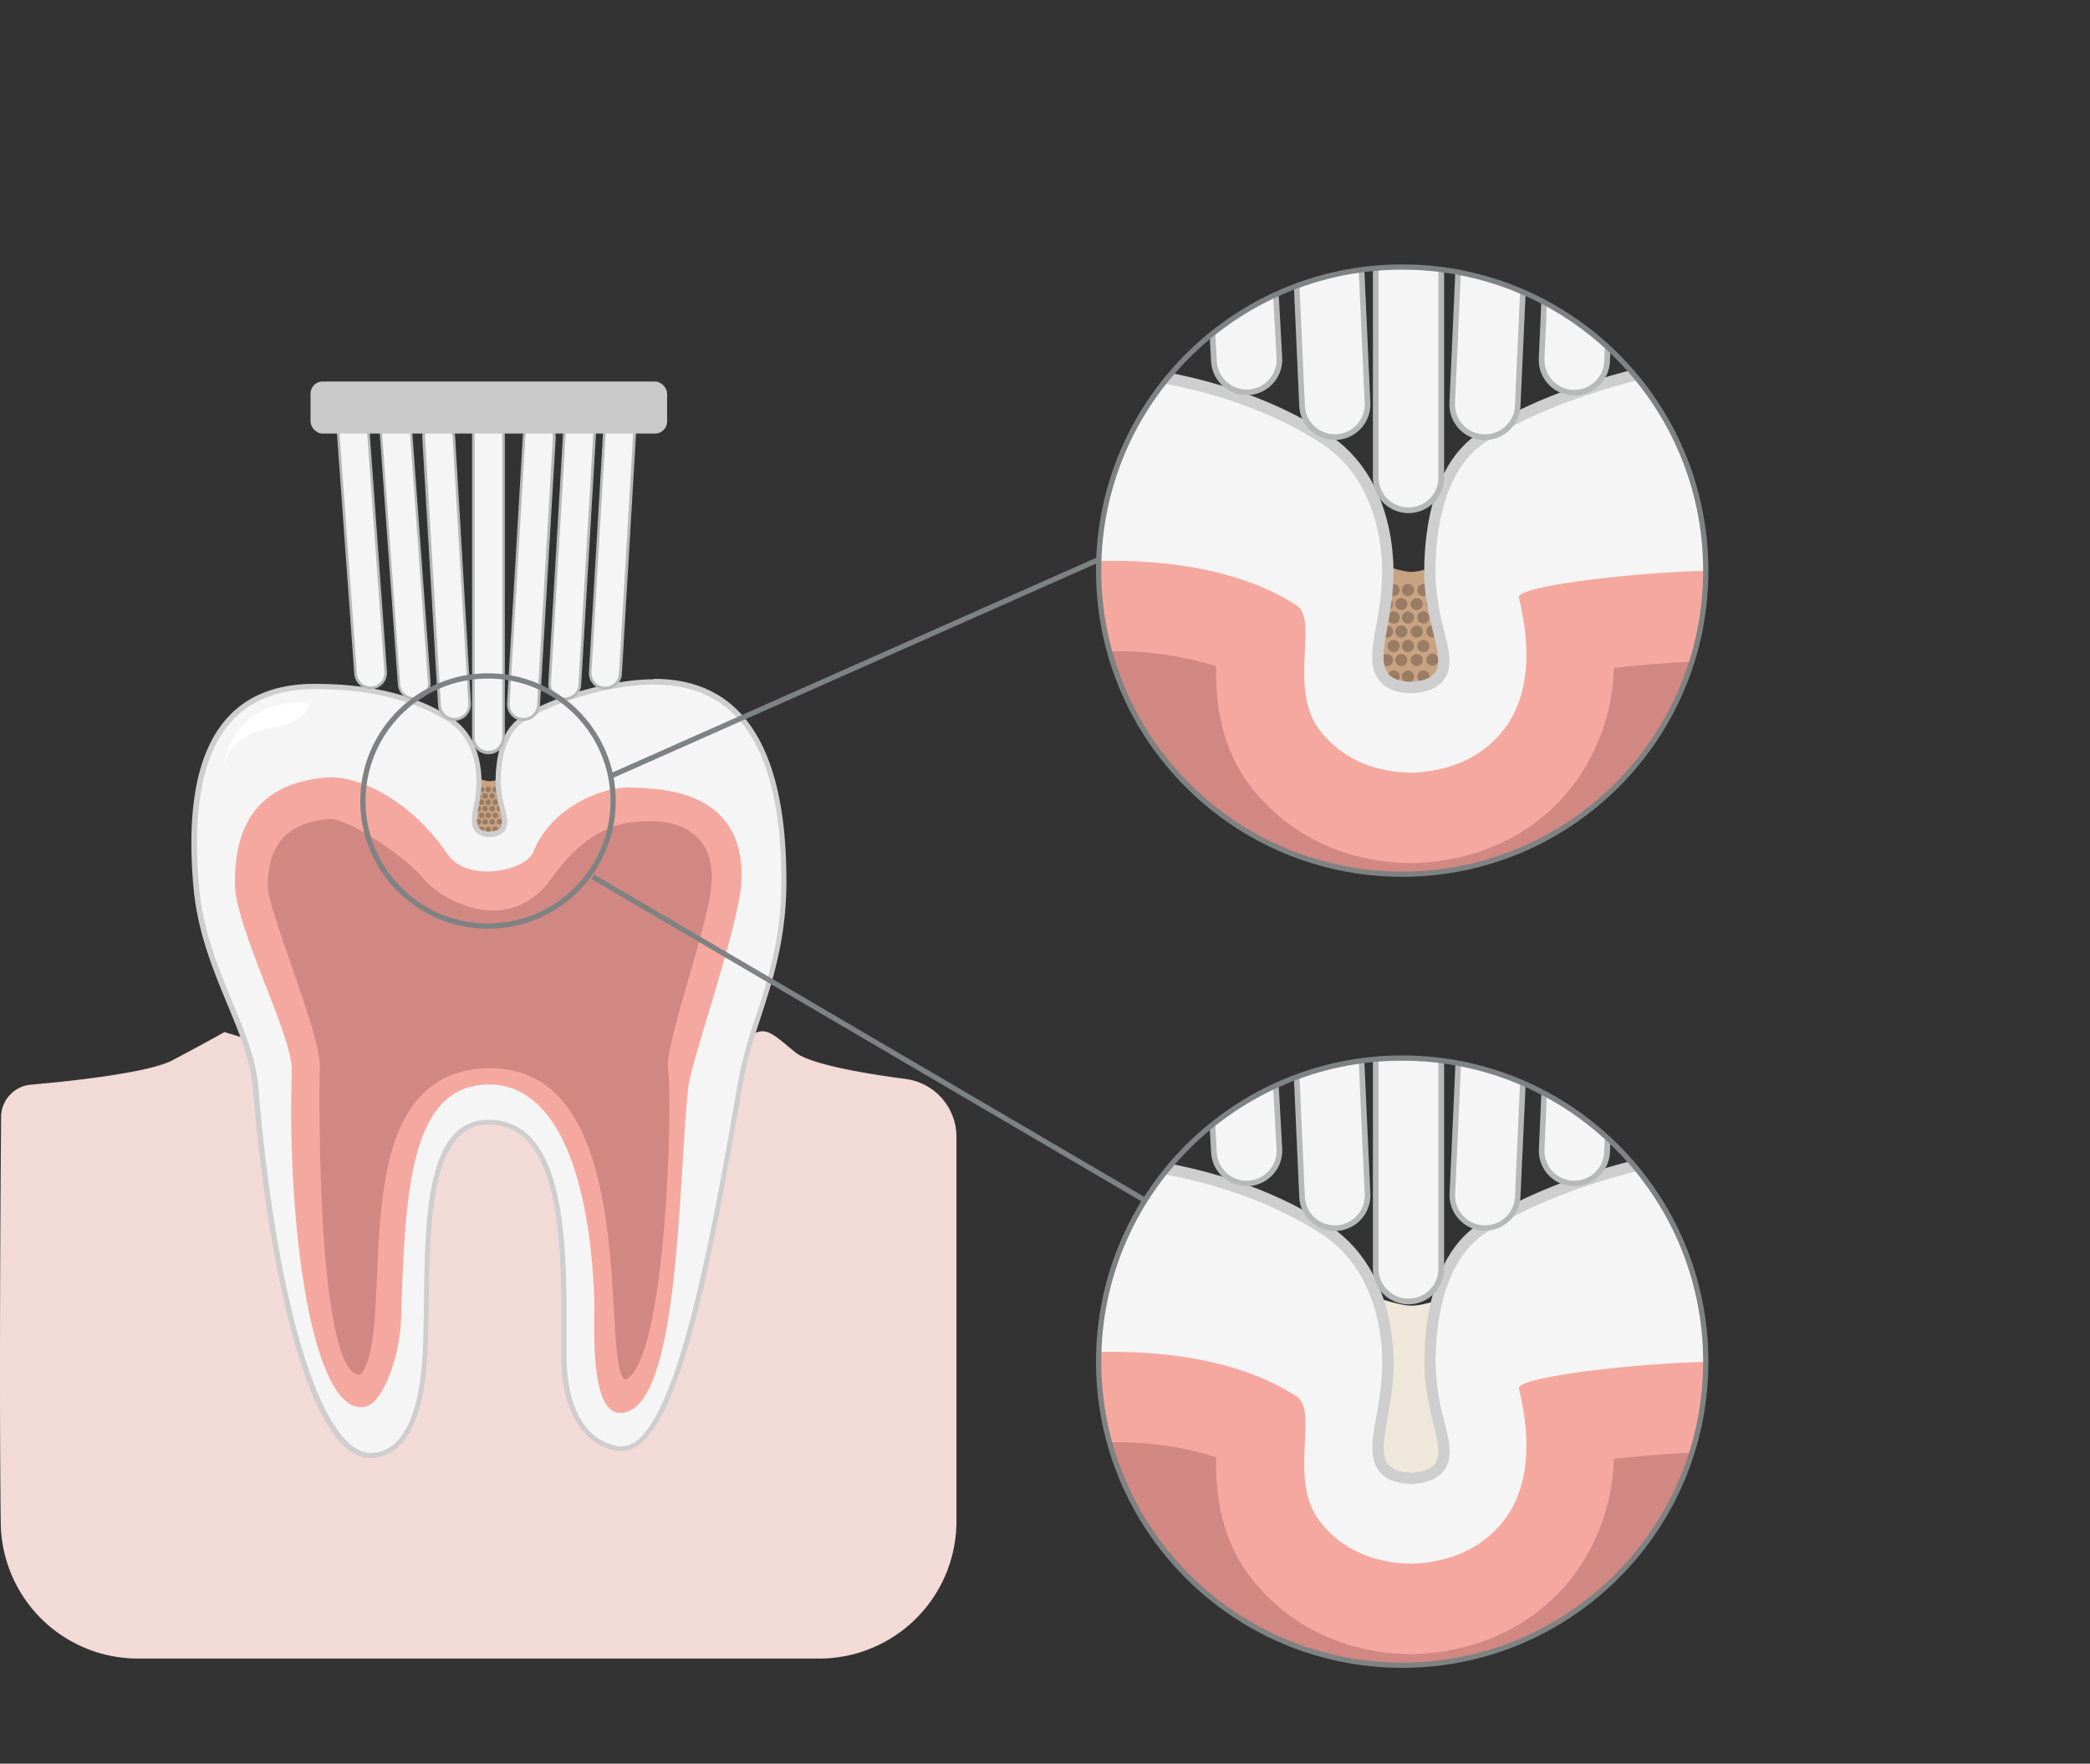 <svg xmlns="http://www.w3.org/2000/svg" xmlns:xlink="http://www.w3.org/1999/xlink" viewBox="0 0 396.91 334.93"><rect x="0" y="0" width="396.91" height="334.93" fill="#333333" stroke="none"/><defs><style>.b2cf3a02-5c29-479e-9c47-b9fcc67fec72{fill:none;stroke:#7f8282;stroke-miterlimit:10;}.e3822a40-c71d-40c1-a807-a0ae6a4d419a{fill:#c8a382;}.bb9a3d25-b8cf-4197-b579-efff9915460a{fill:#9a7b64;}.a22624bf-42c1-41d0-96c6-2472b4504820{fill:#f2dad7;}.b187c387-21b0-4de4-a8e3-e51b96ee8ec6{fill:#f5f5f5;}.f30ea3ae-f2d0-4666-99d1-a6ba1170cacd{fill:#cfcece;}.e7628484-c0a4-4e9a-90c0-0de6aa093405{fill:#f5a89f;}.a843f620-3935-4ced-a259-52362cc5f9ba{fill:#d18882;}.bdaf775c-e905-44f2-97a9-69a6ae2274b9{fill:#b7b9b9;}.ba20242b-a683-4846-a2d6-f9d01994d743{fill:#cac9c9;}.b8eee929-b3ff-43cb-8c9e-80111ed9dff5{clip-path:url(#aaf757eb-56f9-499f-bbf3-9c30d7d94970);}.aba26351-9b63-434b-bd97-4e711299927a{clip-path:url(#fe5c1084-4878-47e6-83bf-58544a450c75);}.a46b6be9-dab5-4461-8f68-a025bbeece00{fill:#efe8da;}.a1a2be18-4be9-4901-854e-0f43c543fc9b{fill:#fff;}</style><clipPath id="aaf757eb-56f9-499f-bbf3-9c30d7d94970" transform="translate(0 50.22)"><circle class="b2cf3a02-5c29-479e-9c47-b9fcc67fec72" cx="266.29" cy="58.15" r="57.65"></circle></clipPath><clipPath id="fe5c1084-4878-47e6-83bf-58544a450c75" transform="translate(0 50.22)"><circle class="b2cf3a02-5c29-479e-9c47-b9fcc67fec72" cx="266.29" cy="208.36" r="57.65"></circle></clipPath></defs><g id="eb1da6ba-b1d3-442e-8f1d-a8d9ae433368" data-name="Ebene 2"><g id="a632d4ef-d8ec-4330-b6f6-49eb0a6b8eeb" data-name="Ebene 1"><path class="e3822a40-c71d-40c1-a807-a0ae6a4d419a" d="M99.38,111.07H86.52V95.84s4.79,2.29,6.51,2.29,6.35-2.29,6.35-2.29Z" transform="translate(0 50.22)"></path><circle class="bb9a3d25-b8cf-4197-b579-efff9915460a" cx="94.84" cy="151.14" r="0.53"></circle><circle class="bb9a3d25-b8cf-4197-b579-efff9915460a" cx="92.71" cy="149.94" r="0.53"></circle><circle class="bb9a3d25-b8cf-4197-b579-efff9915460a" cx="94.05" cy="149.94" r="0.53"></circle><circle class="bb9a3d25-b8cf-4197-b579-efff9915460a" cx="91.46" cy="149.94" r="0.53"></circle><circle class="bb9a3d25-b8cf-4197-b579-efff9915460a" cx="92.13" cy="151.17" r="0.53"></circle><circle class="bb9a3d25-b8cf-4197-b579-efff9915460a" cx="93.47" cy="151.17" r="0.53"></circle><circle class="bb9a3d25-b8cf-4197-b579-efff9915460a" cx="90.88" cy="151.17" r="0.53"></circle><circle class="bb9a3d25-b8cf-4197-b579-efff9915460a" cx="94.84" cy="153.54" r="0.53"></circle><circle class="bb9a3d25-b8cf-4197-b579-efff9915460a" cx="92.71" cy="152.35" r="0.53"></circle><circle class="bb9a3d25-b8cf-4197-b579-efff9915460a" cx="94.05" cy="152.35" r="0.53"></circle><circle class="bb9a3d25-b8cf-4197-b579-efff9915460a" cx="91.46" cy="152.35" r="0.53"></circle><circle class="bb9a3d25-b8cf-4197-b579-efff9915460a" cx="92.13" cy="153.57" r="0.53"></circle><circle class="bb9a3d25-b8cf-4197-b579-efff9915460a" cx="93.47" cy="153.57" r="0.53"></circle><circle class="bb9a3d25-b8cf-4197-b579-efff9915460a" cx="90.88" cy="153.57" r="0.53"></circle><circle class="bb9a3d25-b8cf-4197-b579-efff9915460a" cx="94.84" cy="156.03" r="0.53"></circle><circle class="bb9a3d25-b8cf-4197-b579-efff9915460a" cx="92.71" cy="154.83" r="0.53"></circle><circle class="bb9a3d25-b8cf-4197-b579-efff9915460a" cx="94.05" cy="154.83" r="0.53"></circle><circle class="bb9a3d25-b8cf-4197-b579-efff9915460a" cx="91.46" cy="154.83" r="0.53"></circle><circle class="bb9a3d25-b8cf-4197-b579-efff9915460a" cx="92.71" cy="157.49" r="0.53"></circle><circle class="bb9a3d25-b8cf-4197-b579-efff9915460a" cx="94.05" cy="157.49" r="0.53"></circle><circle class="bb9a3d25-b8cf-4197-b579-efff9915460a" cx="91.46" cy="157.49" r="0.53"></circle><circle class="bb9a3d25-b8cf-4197-b579-efff9915460a" cx="92.13" cy="156.06" r="0.53"></circle><circle class="bb9a3d25-b8cf-4197-b579-efff9915460a" cx="93.47" cy="156.06" r="0.53"></circle><circle class="bb9a3d25-b8cf-4197-b579-efff9915460a" cx="90.88" cy="156.06" r="0.53"></circle><path class="a22624bf-42c1-41d0-96c6-2472b4504820" d="M.21,161.9a6.2,6.2,0,0,1,5.68-6.14c8.61-.74,22.52-2.36,26.75-4.58,5.89-3.09,10-5.41,10-5.41s31.21,10,48.88,10,46.53-5.4,50.06-8.5,4.71-1.54,9.42,2.32c2.8,2.3,13.1,4.05,21,5.09a11.09,11.09,0,0,1,9.64,11v73a26.08,26.08,0,0,1-26.08,26.07H26.21A26.07,26.07,0,0,1,.14,239C-.16,213.12.1,176,.21,161.9Z" transform="translate(0 50.22)"></path><path class="b187c387-21b0-4de4-a8e3-e51b96ee8ec6" d="M70.37,226.21c-11.08,0-19-35.23-21.87-70.14-.41-5-2.55-10.19-4.81-15.64-2.64-6.39-5.63-13.62-6.4-22-1.39-15.07.73-25.82,6.28-32,3.72-4.1,9.06-6.22,15.88-6.27H60c7.17,0,17.39,1.1,25.42,6.34,5,3.24,5.51,9.24,5.51,11.68a25.37,25.37,0,0,1-.52,4.64c-.35,2-.62,3.53.18,4.51a3,3,0,0,0,2.4.89,3.11,3.11,0,0,0,2.45-1c.66-.91.34-2.25-.07-3.94a21,21,0,0,1-.76-5.1c0-3.26.58-9.11,4.48-11.73,6.49-4.36,17.62-7.08,24.62-7.18h.48c16.36,0,24.66,12.76,24.66,37.92,0,10.78-2.63,18.85-4.95,26A84.65,84.65,0,0,0,140.71,155c-5.42,31.16-12.16,69.94-22.59,69.94a3.7,3.7,0,0,1-.47,0c-9.79-1.09-10.56-14.12-10.56-18.09,0-1.1,0-2.24,0-3.43.06-12.85.13-30.45-6.8-37.41a10.16,10.16,0,0,0-7.48-3.06h-.29c-11.08.24-11.34,18.34-11.57,34.3-.06,4.17-.12,8.11-.37,11.48-.84,11.11-4.41,17.33-10,17.5Z" transform="translate(0 50.22)"></path><path class="f30ea3ae-f2d0-4666-99d1-a6ba1170cacd" d="M124.23,79.79c7.39,0,13.15,2.65,17.11,7.87,4.68,6.18,7.06,16.12,7.06,29.56,0,10.7-2.62,18.73-4.93,25.82a86.17,86.17,0,0,0-3.25,11.85c-5.1,29.35-12.08,69.54-22.1,69.54l-.42,0c-3-.34-10.11-2.73-10.11-17.6,0-1.09,0-2.24,0-3.42.05-12.94.13-30.66-6.95-37.77a10.66,10.66,0,0,0-7.83-3.2h-.3c-11.56.26-11.82,18.61-12,34.8-.06,4.16-.12,8.09-.37,11.45-.82,10.82-4.22,16.87-9.58,17h-.15c-9.32,0-17.91-28-21.37-69.68-.43-5.11-2.58-10.3-4.85-15.8-2.63-6.34-5.61-13.54-6.37-21.85-1.37-14.93.7-25.56,6.16-31.59,3.62-4,8.84-6.06,15.52-6.12h.59c7.09,0,17.21,1.09,25.14,6.26C90,90,90.48,95.85,90.48,98.19a25.72,25.72,0,0,1-.51,4.57c-.38,2.09-.67,3.75.27,4.9A3.49,3.49,0,0,0,93,108.73h.1a3.62,3.62,0,0,0,2.76-1.19c.8-1.1.45-2.53,0-4.35a20.19,20.19,0,0,1-.75-5c0-3.16.55-8.83,4.27-11.32,6.41-4.31,17.42-7,24.35-7.09h.47m0-1h-.48c-7,.1-18.26,2.8-24.9,7.26-3.75,2.52-4.7,7.86-4.7,12.14,0,5.72,3.37,9.21-1.1,9.53-4.35-.1-1.58-4.06-1.58-9.55,0-2.61-.59-8.73-5.74-12.09-7.59-4.95-17.29-6.42-25.68-6.42h-.6c-14.59.12-25.36,9.4-22.66,38.79,1.44,15.61,10.32,26.81,11.22,37.64,2.89,34.77,10.61,70.59,22.36,70.59h.18c4.67-.15,9.5-4.25,10.53-18,1.2-16-2-45,11.46-45.33h.28c15,0,13.77,27.21,13.78,43.4,0,16.61,8.83,18.34,11,18.58a4.53,4.53,0,0,0,.52,0c10.68,0,17.18-36.44,23.07-70.36,1.92-11,8.19-21,8.19-37.84,0-29.19-11-38.42-25.15-38.42Z" transform="translate(0 50.22)"></path><path class="e7628484-c0a4-4e9a-90c0-0de6aa093405" d="M69.43,216.9c-10.08,2.27-15-34.28-14-63.82.2-6.44-10.82-27.19-10.82-35.63,0-10.82,4.12-18.64,16.92-20C68,96.75,78.12,101.87,85,112c3.7,5.44,14.81,3.26,16.27-.43,3.48-8.75,13.49-12.4,18.33-12.24,6.31.21,21.64.51,21.24,17.38-.19,8.14-9.54,34.28-10.14,39.59-1.93,17.14-1.44,62-13,61.79-5.87-.12-4.72-17.33-4.83-21-.72-23.35-6.91-41.69-20.33-41.36-14.38.36-15.66,19.35-16.36,44.26C76,207.12,72.82,216.14,69.43,216.9Z" transform="translate(0 50.22)"></path><path class="a843f620-3935-4ced-a259-52362cc5f9ba" d="M68.47,210.86c-7.9.43-8-48.52-7.73-58.65.15-6.16-10-29.8-9.92-34.28.22-8,3.65-11.75,11.46-12.62,3.77-.42,15.19,7.6,18,11.17,3.25,4.1,15.21,10.86,23.42,1.45,1.47-1.68,6.76-10.86,16.28-12,15-1.75,15.26,8.25,15.2,10.79-.19,8-9.06,31.27-8.31,36.18.89,5.79-.24,54.8-8,58.9-5.18-1.22,3.61-58.46-25.11-59.14C63.4,152,76,201.69,68.47,210.86Z" transform="translate(0 50.22)"></path><path class="b187c387-21b0-4de4-a8e3-e51b96ee8ec6" d="M70.38,80.4a2.86,2.86,0,0,1-2.85-2.7L63.86,27a2.87,2.87,0,0,1,2.7-3h.16a2.87,2.87,0,0,1,2.86,2.71l3.66,50.71a2.86,2.86,0,0,1-.72,2.07,2.82,2.82,0,0,1-2,.94Z" transform="translate(0 50.22)"></path><path class="bdaf775c-e905-44f2-97a9-69a6ae2274b9" d="M66.72,24.21a2.62,2.62,0,0,1,2.61,2.48L73,77.39a2.62,2.62,0,0,1-2.46,2.76h-.15a2.62,2.62,0,0,1-2.61-2.48L64.11,27a2.61,2.61,0,0,1,.66-1.89,2.57,2.57,0,0,1,1.8-.86h.15m0-.49h-.17A3.1,3.1,0,0,0,63.62,27l3.66,50.71a3.11,3.11,0,0,0,3.1,2.94h.18a3.11,3.11,0,0,0,2.93-3.27L69.82,26.65a3.1,3.1,0,0,0-3.1-2.93Z" transform="translate(0 50.22)"></path><path class="b187c387-21b0-4de4-a8e3-e51b96ee8ec6" d="M78.62,82.45a2.85,2.85,0,0,1-2.85-2.7L72.1,29a2.87,2.87,0,0,1,2.7-3H75a2.87,2.87,0,0,1,2.86,2.7l3.66,50.72a2.86,2.86,0,0,1-2.7,3Z" transform="translate(0 50.22)"></path><path class="bdaf775c-e905-44f2-97a9-69a6ae2274b9" d="M75,26.27a2.61,2.61,0,0,1,2.61,2.47l3.66,50.71a2.57,2.57,0,0,1-.66,1.89,2.61,2.61,0,0,1-1.8.86h-.15A2.62,2.62,0,0,1,76,79.73L72.35,29a2.61,2.61,0,0,1,2.47-2.75H75m0-.5h-.17a3.1,3.1,0,0,0-2.93,3.27l3.66,50.71a3.1,3.1,0,0,0,3.1,2.94h.17a3.12,3.12,0,0,0,2.94-3.28L78.06,28.71A3.1,3.1,0,0,0,75,25.77Z" transform="translate(0 50.22)"></path><path class="b187c387-21b0-4de4-a8e3-e51b96ee8ec6" d="M86.32,86.37a2.86,2.86,0,0,1-2.86-2.73l-3-50.75a2.87,2.87,0,0,1,2.73-3h.13a2.85,2.85,0,0,1,2.86,2.73l3,50.75a2.86,2.86,0,0,1-2.73,3Z" transform="translate(0 50.22)"></path><path class="bdaf775c-e905-44f2-97a9-69a6ae2274b9" d="M83.33,30.15a2.61,2.61,0,0,1,2.61,2.51l3,50.74a2.62,2.62,0,0,1-.68,1.88,2.59,2.59,0,0,1-1.81.84h-.12a2.61,2.61,0,0,1-2.61-2.51l-3-50.74a2.61,2.61,0,0,1,2.49-2.72h.12m0-.49h-.14a3.11,3.11,0,0,0-3,3.25l3,50.74a3.1,3.1,0,0,0,3.1,3h.14a3.12,3.12,0,0,0,3-3.25l-3-50.74a3.11,3.11,0,0,0-3.11-3Z" transform="translate(0 50.22)"></path><path class="b187c387-21b0-4de4-a8e3-e51b96ee8ec6" d="M99.31,86.37a2.87,2.87,0,0,1-2.73-3l3-50.75a2.86,2.86,0,0,1,2.86-2.73h.13a2.87,2.87,0,0,1,2.73,3l-3,50.74a2.85,2.85,0,0,1-2.86,2.73Z" transform="translate(0 50.22)"></path><path class="bdaf775c-e905-44f2-97a9-69a6ae2274b9" d="M102.43,30.15h.12A2.6,2.6,0,0,1,105,32.88l-3,50.75a2.61,2.61,0,0,1-2.61,2.5h-.12a2.61,2.61,0,0,1-2.49-2.72l3-50.75a2.61,2.61,0,0,1,2.61-2.5m0-.49a3.1,3.1,0,0,0-3.1,3l-3,50.74a3.11,3.11,0,0,0,3,3.25h.14a3.11,3.11,0,0,0,3.11-3l3-50.74a3.12,3.12,0,0,0-3-3.25Z" transform="translate(0 50.22)"></path><path class="b187c387-21b0-4de4-a8e3-e51b96ee8ec6" d="M107.12,82.48a2.87,2.87,0,0,1-2.73-3l3-50.74A2.86,2.86,0,0,1,110.24,26h.13a2.89,2.89,0,0,1,2,.93A2.83,2.83,0,0,1,113.1,29l-3,50.74a2.86,2.86,0,0,1-2.86,2.74Z" transform="translate(0 50.22)"></path><path class="bdaf775c-e905-44f2-97a9-69a6ae2274b9" d="M110.24,26.27h.12A2.61,2.61,0,0,1,112.85,29l-3,50.75a2.61,2.61,0,0,1-2.61,2.5h-.12a2.56,2.56,0,0,1-1.81-.85,2.6,2.6,0,0,1-.68-1.87l3-50.76a2.6,2.6,0,0,1,2.61-2.49m0-.5a3.11,3.11,0,0,0-3.11,3l-3,50.75a3.11,3.11,0,0,0,3,3.24h.14a3.1,3.1,0,0,0,3.1-3l3-50.75a3.09,3.09,0,0,0-3-3.24Z" transform="translate(0 50.22)"></path><path class="b187c387-21b0-4de4-a8e3-e51b96ee8ec6" d="M114.83,80.43a2.86,2.86,0,0,1-2.73-3l3-50.74A2.86,2.86,0,0,1,117.94,24h.13a2.86,2.86,0,0,1,2.73,3l-3,50.75A2.85,2.85,0,0,1,115,80.43Z" transform="translate(0 50.22)"></path><path class="bdaf775c-e905-44f2-97a9-69a6ae2274b9" d="M117.94,24.21h.12a2.65,2.65,0,0,1,1.81.85,2.58,2.58,0,0,1,.68,1.88l-3,50.75a2.6,2.6,0,0,1-2.6,2.5h-.12a2.62,2.62,0,0,1-2.5-2.72l3-50.75a2.61,2.61,0,0,1,2.61-2.5m0-.49a3.1,3.1,0,0,0-3.1,3l-3,50.74a3.11,3.11,0,0,0,3,3.25H115a3.11,3.11,0,0,0,3.1-3l3-50.74a3.12,3.12,0,0,0-3-3.25Z" transform="translate(0 50.22)"></path><path class="b187c387-21b0-4de4-a8e3-e51b96ee8ec6" d="M92.76,92.76A2.86,2.86,0,0,1,89.9,89.9V30.32a2.86,2.86,0,1,1,5.72,0V89.9A2.86,2.86,0,0,1,92.76,92.76Z" transform="translate(0 50.22)"></path><path class="bdaf775c-e905-44f2-97a9-69a6ae2274b9" d="M92.76,27.71a2.61,2.61,0,0,1,2.61,2.61V89.9a2.62,2.62,0,0,1-5.23,0V30.32a2.62,2.62,0,0,1,2.62-2.61m0-.5a3.11,3.11,0,0,0-3.11,3.11V89.9a3.11,3.11,0,1,0,6.22,0V30.32a3.11,3.11,0,0,0-3.11-3.11Z" transform="translate(0 50.22)"></path><rect class="ba20242b-a683-4846-a2d6-f9d01994d743" x="58.97" y="72.45" width="67.72" height="9.89" rx="2.3"></rect><g class="b8eee929-b3ff-43cb-8c9e-80111ed9dff5"><path class="e3822a40-c71d-40c1-a807-a0ae6a4d419a" d="M281.9,86.49h-28V53.39s10.41,5,14.14,5,13.83-5,13.83-5Z" transform="translate(0 50.22)"></path><circle class="bb9a3d25-b8cf-4197-b579-efff9915460a" cx="272.01" cy="114.64" r="1.15"></circle><circle class="bb9a3d25-b8cf-4197-b579-efff9915460a" cx="267.38" cy="112.05" r="1.15"></circle><circle class="bb9a3d25-b8cf-4197-b579-efff9915460a" cx="270.31" cy="112.05" r="1.15"></circle><circle class="bb9a3d25-b8cf-4197-b579-efff9915460a" cx="264.67" cy="112.05" r="1.15"></circle><circle class="bb9a3d25-b8cf-4197-b579-efff9915460a" cx="266.12" cy="114.72" r="1.15"></circle><circle class="bb9a3d25-b8cf-4197-b579-efff9915460a" cx="269.05" cy="114.72" r="1.15"></circle><circle class="bb9a3d25-b8cf-4197-b579-efff9915460a" cx="263.41" cy="114.72" r="1.15"></circle><circle class="bb9a3d25-b8cf-4197-b579-efff9915460a" cx="272.01" cy="119.87" r="1.15"></circle><circle class="bb9a3d25-b8cf-4197-b579-efff9915460a" cx="267.38" cy="117.27" r="1.15"></circle><circle class="bb9a3d25-b8cf-4197-b579-efff9915460a" cx="270.31" cy="117.27" r="1.15"></circle><circle class="bb9a3d25-b8cf-4197-b579-efff9915460a" cx="264.67" cy="117.27" r="1.15"></circle><circle class="bb9a3d25-b8cf-4197-b579-efff9915460a" cx="266.12" cy="119.94" r="1.15"></circle><circle class="bb9a3d25-b8cf-4197-b579-efff9915460a" cx="269.05" cy="119.94" r="1.15"></circle><circle class="bb9a3d25-b8cf-4197-b579-efff9915460a" cx="263.41" cy="119.94" r="1.15"></circle><circle class="bb9a3d25-b8cf-4197-b579-efff9915460a" cx="272.01" cy="125.28" r="1.15"></circle><circle class="bb9a3d25-b8cf-4197-b579-efff9915460a" cx="267.38" cy="122.69" r="1.15"></circle><circle class="bb9a3d25-b8cf-4197-b579-efff9915460a" cx="270.31" cy="122.69" r="1.15"></circle><circle class="bb9a3d25-b8cf-4197-b579-efff9915460a" cx="264.67" cy="122.69" r="1.15"></circle><circle class="bb9a3d25-b8cf-4197-b579-efff9915460a" cx="267.38" cy="128.47" r="1.15"></circle><circle class="bb9a3d25-b8cf-4197-b579-efff9915460a" cx="270.31" cy="128.47" r="1.15"></circle><circle class="bb9a3d25-b8cf-4197-b579-efff9915460a" cx="264.67" cy="128.47" r="1.15"></circle><circle class="bb9a3d25-b8cf-4197-b579-efff9915460a" cx="266.12" cy="125.35" r="1.15"></circle><circle class="bb9a3d25-b8cf-4197-b579-efff9915460a" cx="269.05" cy="125.35" r="1.15"></circle><circle class="bb9a3d25-b8cf-4197-b579-efff9915460a" cx="263.41" cy="125.35" r="1.15"></circle><path class="b187c387-21b0-4de4-a8e3-e51b96ee8ec6" d="M148.7,133.38a113,113,0,0,1-8.12-30.95c-2.94-29.09,2.32-52,15.19-66.41,12.23-13.63,28.11-16.61,39.29-16.7h1.29c15.58,0,37.81,2.39,55.27,13.78,10.82,7.06,12,20.12,12,25.4a56.52,56.52,0,0,1-1.13,10.11c-.76,4.28-1.36,7.67.37,9.79,1,1.25,2.74,1.88,5.24,1.94h.1c2.63-.19,4.29-.88,5.22-2.15,1.44-2,.73-4.89-.16-8.56a45.57,45.57,0,0,1-1.66-11.11c0-7.07,1.27-19.8,9.75-25.5,14.12-9.49,38.32-15.38,53.55-15.6h.91c11.6,0,28.2,3.23,41.38,18.6C389.56,50.45,395.83,72,395.83,99.92a98.3,98.3,0,0,1-4.68,29.38l-15.85-.06q-9.75,0-19.5-.08C341,129.09,325.16,129,309,129c-9.92,0-19,0-27.76.08-24.21.15-49.38.72-74.8,1.7C186.71,131.57,167.05,132.49,148.7,133.38Z" transform="translate(0 50.22)"></path><path class="f30ea3ae-f2d0-4666-99d1-a6ba1170cacd" d="M335.8,16.33v2.15c11.38,0,27.65,3.17,40.56,18.23,12.21,14.24,18.4,35.51,18.4,63.21a96.78,96.78,0,0,1-4.4,28.3l-15-.05-19.55-.08C341.07,128,325.2,128,309,128c-9.94,0-19,0-27.79.08-24.24.14-49.42.71-74.85,1.7-19.46.75-38.85,1.66-57,2.54a110.82,110.82,0,0,1-7.76-30c-2.91-28.78,2.25-51.46,14.92-65.58,12-13.34,27.54-16.25,38.5-16.34h1.28c15.43,0,37.44,2.36,54.69,13.62,10.37,6.77,11.49,19.38,11.49,24.49a55.84,55.84,0,0,1-1.11,9.92c-.81,4.56-1.45,8.16.6,10.66,1.23,1.51,3.21,2.27,6.05,2.34h.2c1.87-.13,4.52-.55,6-2.59,1.73-2.38,1-5.5,0-9.45a45,45,0,0,1-1.62-10.85c0-6.86,1.2-19.18,9.27-24.61,14-9.37,37.89-15.2,53-15.42h.89V16.33m0,0h-.92c-15.12.22-39.7,6.09-54.14,15.79-8.17,5.49-10.22,17.1-10.22,26.39,0,12.45,7.32,20-2.4,20.75-9.45-.22-3.44-8.84-3.44-20.77,0-5.68-1.28-19-12.47-26.3-16.51-10.77-37.61-14-55.86-14h-1.3c-31.72.26-61.72,23.11-55.54,84.28,1.2,11.91,4.58,22.34,8.48,32,19.49-.94,39-1.86,58.48-2.61q37.38-1.45,74.77-1.7,13.89-.09,27.78-.08,23.39,0,46.77.14c12,.06,24.1.08,36.15.14a99.41,99.41,0,0,0,5-30.46c0-60.83-30.07-83.58-61.11-83.59Z" transform="translate(0 50.22)"></path><path class="e7628484-c0a4-4e9a-90c0-0de6aa093405" d="M206.47,131.88q37.38-1.45,74.77-1.7c24.85-.15,49.7-.06,74.55.06l17.13.06a150.65,150.65,0,0,0,3.55-31c.87-36.69-35.51-40.62-49.23-41.08-10.53-.35-39.4,2.54-38.79,5.05,1.26,5.17,3.33,16.29-2.36,24.37-2.56,3.65-7.56,8.14-16.78,8.81l-.79.06-.78,0c-9.07-.21-14.27-4.42-17-7.92-6.25-7.89-.23-21.05-4.48-23.82-13.25-8.65-32.61-9.36-46.72-7.85-27.84,3-39.26,20.54-39.9,44.05-.33,12,2.37,22.55,6.38,32.71Q186.22,132.69,206.47,131.88Z" transform="translate(0 50.22)"></path><path class="a843f620-3935-4ced-a259-52362cc5f9ba" d="M183.84,132.85c7.54-.33,15.08-.68,22.63-1q37.38-1.45,74.77-1.7c24.8-.15,49.6-.06,74.39.06,2.52-8.76,3.84-18.82,4.14-31.39.13-5.53.53-22.34-33.07-23.47l-1.39,0c-5.07,0-12.51.57-18.8,1.27a39.52,39.52,0,0,1-6.88,21.07c-6.58,9.34-16.92,15-29.11,15.88l-1.58.12-1.58,0c-12.05-.28-22.56-5.34-29.61-14.25-6.14-7.76-6.89-16.78-6.8-23.15a62.18,62.18,0,0,0-19.8-2.82,92.19,92.19,0,0,0-9.93.54c-17,1.8-24.44,10-24.92,27.43-.27,9.75,1.92,18.86,7.54,31.43Z" transform="translate(0 50.22)"></path><path class="b187c387-21b0-4de4-a8e3-e51b96ee8ec6" d="M218.83,19.8a6.23,6.23,0,0,1-6.21-5.88l-3.5-63.52c4,.5,8.09,1,12.55,1.46l3.38,61.38a6.23,6.23,0,0,1-5.87,6.55Z" transform="translate(0 50.22)"></path><path class="bdaf775c-e905-44f2-97a9-69a6ae2274b9" d="M209.7-49c3.63.45,7.4.89,11.45,1.34l3.36,60.92a5.7,5.7,0,0,1-5.36,6h-.32a5.68,5.68,0,0,1-5.67-5.37L209.7-49m-1.15-1.23L212.09,14a6.76,6.76,0,0,0,6.74,6.39h.38a6.75,6.75,0,0,0,6.37-7.12l-3.4-61.83c-4.55-.5-9.09-1-13.63-1.6Z" transform="translate(0 50.22)"></path><path class="b187c387-21b0-4de4-a8e3-e51b96ee8ec6" d="M236.75,24.27a6.22,6.22,0,0,1-6.21-5.88l-3.63-66,1.44.15L233-47c1.3.12,2.61.21,3.91.31l2.55.2L243,17.71a6.22,6.22,0,0,1-5.87,6.55Z" transform="translate(0 50.22)"></path><path class="bdaf775c-e905-44f2-97a9-69a6ae2274b9" d="M227.48-47l.83.09c1.54.16,3.07.32,4.61.46,1.32.13,2.65.22,3.94.32l2.06.15,3.51,63.72a5.69,5.69,0,0,1-5.37,6h-.32a5.67,5.67,0,0,1-5.66-5.37L227.48-47m-1.15-1.2L230,18.42a6.76,6.76,0,0,0,6.74,6.39h.38a6.77,6.77,0,0,0,6.38-7.12L239.94-47c-2.3-.2-4.61-.33-6.92-.55s-4.46-.45-6.69-.68Z" transform="translate(0 50.22)"></path><path class="b187c387-21b0-4de4-a8e3-e51b96ee8ec6" d="M253.49,32.8a6.2,6.2,0,0,1-6.21-5.95l-3.28-73,2.87.24c3.15.26,6.41.53,9.63.75l3.21,71.42a6.24,6.24,0,0,1-5.94,6.49Z" transform="translate(0 50.22)"></path><path class="bdaf775c-e905-44f2-97a9-69a6ae2274b9" d="M244.56-45.52l2.26.18c3,.25,6.09.51,9.16.72l3.19,70.94a5.67,5.67,0,0,1-5.42,5.93h-.26a5.68,5.68,0,0,1-5.68-5.43l-3.25-72.35m-1.12-1.18,3.3,73.58a6.75,6.75,0,0,0,6.75,6.45h.3a6.76,6.76,0,0,0,6.45-7.06L257-45.62c-4.53-.3-9-.71-13.57-1.08Z" transform="translate(0 50.22)"></path><path class="b187c387-21b0-4de4-a8e3-e51b96ee8ec6" d="M281.74,32.79a6.22,6.22,0,0,1-5.93-6.49L279-43.89l1.84.11,2.84.14c1.62.07,3.25.12,4.87.17l2.88.09-3.15,70.23A6.21,6.21,0,0,1,282,32.8Z" transform="translate(0 50.22)"></path><path class="bdaf775c-e905-44f2-97a9-69a6ae2274b9" d="M279.47-43.32l1.32.07c.94.06,1.88.11,2.83.15,1.62.07,3.24.12,4.86.16l2.35.07-3.13,69.7A5.68,5.68,0,0,1,282,32.26h-.26a5.67,5.67,0,0,1-5.42-5.93l3.12-69.64m-1-1.13-3.18,70.72a6.76,6.76,0,0,0,6.45,7.06H282a6.77,6.77,0,0,0,6.75-6.45L292-43.9c-2.76-.1-5.53-.16-8.29-.27-1.74-.08-3.47-.2-5.21-.28Z" transform="translate(0 50.22)"></path><path class="b187c387-21b0-4de4-a8e3-e51b96ee8ec6" d="M298.72,24.34a6.23,6.23,0,0,1-5.93-6.5l2.74-61.09,3.51.12c3,.11,5.95.21,8.93.29L305.22,18.4A6.21,6.21,0,0,1,299,24.34Z" transform="translate(0 50.22)"></path><path class="bdaf775c-e905-44f2-97a9-69a6ae2274b9" d="M296-42.69l3,.1c2.75.1,5.58.2,8.39.27l-2.73,60.7A5.68,5.68,0,0,1,299,23.81h-.26a5.69,5.69,0,0,1-5.43-5.93L296-42.69m-1-1.11-2.77,61.62a6.75,6.75,0,0,0,6.45,7.05H299a6.75,6.75,0,0,0,6.74-6.45l2.78-61.79c-4.51-.11-9-.29-13.51-.44Z" transform="translate(0 50.22)"></path><path class="b187c387-21b0-4de4-a8e3-e51b96ee8ec6" d="M315.48,19.87a6.23,6.23,0,0,1-5.94-6.49l2.52-56.13,10.56.18,1.89,0L322,13.93a6.21,6.21,0,0,1-6.21,5.95Z" transform="translate(0 50.22)"></path><path class="bdaf775c-e905-44f2-97a9-69a6ae2274b9" d="M312.58-42.2c3.36.07,6.76.12,10.06.17H324l-2.52,55.93a5.66,5.66,0,0,1-5.67,5.43h-.26a5.67,5.67,0,0,1-5.42-5.93l2.5-55.6m-1-1.1L309,13.35a6.77,6.77,0,0,0,6.45,7.06h.31A6.75,6.75,0,0,0,322.51,14l2.56-57c-4.51-.07-9-.13-13.52-.23Z" transform="translate(0 50.22)"></path><path class="b187c387-21b0-4de4-a8e3-e51b96ee8ec6" d="M267.49,46.68a6.23,6.23,0,0,1-6.22-6.22V-44.82c3.55.22,7.16.4,10.65.57l1.79.09V40.46A6.23,6.23,0,0,1,267.49,46.68Z" transform="translate(0 50.22)"></path><path class="bdaf775c-e905-44f2-97a9-69a6ae2274b9" d="M261.81-44.25c3.39.21,6.82.38,10.15.54l1.21.06V40.46a5.68,5.68,0,0,1-11.36,0V-44.25m-1.08-1.14V40.46a6.76,6.76,0,0,0,13.52,0V-44.67c-4.51-.23-9-.44-13.52-.72Z" transform="translate(0 50.22)"></path></g><circle class="b2cf3a02-5c29-479e-9c47-b9fcc67fec72" cx="266.29" cy="108.36" r="57.65"></circle><g class="aba26351-9b63-434b-bd97-4e711299927a"><path class="a46b6be9-dab5-4461-8f68-a025bbeece00" d="M287.29,236.71H248.54V190.85s14.42,6.9,19.59,6.88,19.16-6.88,19.16-6.88Z" transform="translate(0 50.22)"></path><path class="b187c387-21b0-4de4-a8e3-e51b96ee8ec6" d="M148.7,283.6a113,113,0,0,1-8.12-31c-2.94-29.08,2.32-52,15.19-66.4,12.23-13.64,28.11-16.61,39.29-16.7h1.29c15.58,0,37.81,2.39,55.27,13.78,10.82,7.06,12,20.11,12,25.4a56.4,56.4,0,0,1-1.13,10.1c-.76,4.29-1.36,7.68.37,9.8,1,1.25,2.74,1.88,5.24,1.94h.11c2.62-.19,4.28-.88,5.21-2.16,1.44-2,.73-4.88-.16-8.56a45.41,45.41,0,0,1-1.66-11.1c0-7.08,1.27-19.8,9.75-25.5,14.12-9.49,38.32-15.39,53.55-15.61h.91c11.6,0,28.2,3.22,41.38,18.6,12.38,14.44,18.65,35.94,18.65,63.91a98.3,98.3,0,0,1-4.68,29.38l-15.69-.06q-9.82,0-19.66-.08c-14.72-.07-30.57-.14-46.76-.14-9.94,0-19,0-27.81.08-24.23.14-49.4.72-74.8,1.7C186.71,281.79,167.05,282.71,148.7,283.6Z" transform="translate(0 50.22)"></path><path class="f30ea3ae-f2d0-4666-99d1-a6ba1170cacd" d="M335.8,166.55v2.15c11.38,0,27.65,3.17,40.56,18.23,12.21,14.24,18.4,35.51,18.4,63.21a96.83,96.83,0,0,1-4.4,28.3l-15-.06-19.55-.07c-14.73-.07-30.6-.14-46.78-.14-9.94,0-19,0-27.79.07-24.24.15-49.43.72-74.85,1.71-19.46.75-38.85,1.66-57,2.54a110.82,110.82,0,0,1-7.76-30c-2.91-28.78,2.25-51.46,14.92-65.58,12-13.35,27.54-16.25,38.5-16.35h1.28c15.43,0,37.44,2.36,54.69,13.61,10.37,6.77,11.49,19.39,11.49,24.5a56,56,0,0,1-1.11,9.92c-.81,4.56-1.45,8.16.6,10.66,1.23,1.51,3.21,2.27,6.05,2.34h.2c1.87-.14,4.52-.56,6-2.59,1.73-2.39,1-5.5,0-9.45a45,45,0,0,1-1.62-10.85c0-6.86,1.2-19.18,9.27-24.61,14-9.37,37.89-15.2,53-15.42h.89v-2.15m0,0h-.92c-15.12.22-39.7,6.09-54.14,15.79-8.17,5.49-10.22,17.1-10.22,26.39,0,12.45,7.32,20-2.4,20.75-9.45-.22-3.44-8.84-3.44-20.77,0-5.68-1.28-19-12.47-26.3-16.51-10.77-37.61-14-55.86-14h-1.3c-31.72.26-61.72,23.11-55.54,84.28,1.2,11.9,4.58,22.34,8.48,32,19.49-.94,39-1.86,58.48-2.61q37.38-1.46,74.77-1.71,13.89-.08,27.78-.07,23.39,0,46.77.14c12,.06,24.1.08,36.15.13a99.35,99.35,0,0,0,5-30.45c0-60.84-30.07-83.59-61.11-83.59Z" transform="translate(0 50.22)"></path><path class="e7628484-c0a4-4e9a-90c0-0de6aa093405" d="M206.47,282.1q37.38-1.46,74.77-1.71c24.85-.14,49.7-.06,74.55.07,5.71,0,11.42,0,17.13.06a150.73,150.73,0,0,0,3.55-31c.87-36.69-35.51-40.62-49.23-41.08-10.53-.35-39.4,2.54-38.79,5.05,1.26,5.17,3.33,16.29-2.36,24.37-2.56,3.64-7.56,8.13-16.78,8.81l-.79.06-.78,0c-9.07-.21-14.27-4.42-17-7.92-6.25-7.89-.23-21-4.48-23.82-13.25-8.65-32.61-9.36-46.72-7.86-27.84,3-39.26,20.54-39.9,44.06-.33,12,2.37,22.55,6.38,32.7Q186.22,282.91,206.47,282.1Z" transform="translate(0 50.22)"></path><path class="a843f620-3935-4ced-a259-52362cc5f9ba" d="M183.84,283.06c7.54-.33,15.08-.67,22.63-1q37.38-1.46,74.77-1.71c24.8-.14,49.6-.06,74.39.07,2.52-8.76,3.84-18.82,4.14-31.39.13-5.53.53-22.35-33.07-23.47l-1.39,0c-5.07,0-12.51.57-18.8,1.27a39.52,39.52,0,0,1-6.88,21.07c-6.58,9.34-16.92,15-29.11,15.88l-1.58.12-1.58,0c-12.05-.28-22.56-5.34-29.61-14.25-6.14-7.76-6.89-16.78-6.8-23.15a62.18,62.18,0,0,0-19.8-2.82,92.19,92.19,0,0,0-9.93.54c-17,1.8-24.44,10-24.92,27.43-.27,9.75,1.92,18.85,7.54,31.43Z" transform="translate(0 50.22)"></path><path class="b187c387-21b0-4de4-a8e3-e51b96ee8ec6" d="M218.83,170a6.23,6.23,0,0,1-6.21-5.88l-3.5-63.53c3.95.5,8.06,1,12.55,1.47l3.38,61.38a6.23,6.23,0,0,1-5.87,6.55Z" transform="translate(0 50.22)"></path><path class="bdaf775c-e905-44f2-97a9-69a6ae2274b9" d="M209.7,101.23c3.63.45,7.4.89,11.45,1.33l3.36,60.93a5.68,5.68,0,0,1-5.36,6h-.32a5.69,5.69,0,0,1-5.67-5.37l-3.46-62.88M208.55,100l3.54,64.17a6.76,6.76,0,0,0,6.74,6.39h.38a6.76,6.76,0,0,0,6.37-7.12l-3.4-61.84c-4.55-.49-9.09-1-13.63-1.59Z" transform="translate(0 50.22)"></path><path class="b187c387-21b0-4de4-a8e3-e51b96ee8ec6" d="M236.74,174.49a6.22,6.22,0,0,1-6.2-5.88l-3.63-66,1.43.15c1.54.16,3.09.32,4.63.46,1.31.13,2.62.22,3.94.32l2.52.19L243,167.93a6.21,6.21,0,0,1-5.87,6.55Z" transform="translate(0 50.22)"></path><path class="bdaf775c-e905-44f2-97a9-69a6ae2274b9" d="M227.48,103.22l.83.08c1.54.17,3.07.33,4.61.47,1.32.12,2.65.22,3.94.32l2.06.15L242.43,168a5.7,5.7,0,0,1-5.37,6h-.32a5.67,5.67,0,0,1-5.66-5.37l-3.6-65.36m-1.15-1.2L230,168.64a6.76,6.76,0,0,0,6.74,6.39h.38a6.77,6.77,0,0,0,6.38-7.12l-3.56-64.65c-2.3-.2-4.61-.33-6.92-.55s-4.46-.45-6.69-.68Z" transform="translate(0 50.22)"></path><path class="b187c387-21b0-4de4-a8e3-e51b96ee8ec6" d="M253.49,183a6.2,6.2,0,0,1-6.21-5.94l-3.28-73,2.86.24c3.16.26,6.42.53,9.64.75l3.21,71.41a6.24,6.24,0,0,1-5.94,6.5Z" transform="translate(0 50.22)"></path><path class="bdaf775c-e905-44f2-97a9-69a6ae2274b9" d="M244.56,104.69l2.26.19c3,.25,6.1.51,9.16.72l3.19,70.94a5.67,5.67,0,0,1-5.42,5.93h-.26a5.68,5.68,0,0,1-5.68-5.43l-3.25-72.36m-1.12-1.17,3.3,73.58a6.75,6.75,0,0,0,6.75,6.45h.3a6.75,6.75,0,0,0,6.45-7L257,104.6c-4.53-.31-9-.71-13.57-1.08Z" transform="translate(0 50.22)"></path><path class="b187c387-21b0-4de4-a8e3-e51b96ee8ec6" d="M281.74,183a6.22,6.22,0,0,1-5.93-6.5L279,106.33l1.86.1q1.41.09,2.82.15c1.61.07,3.22.12,4.83.16l2.92.09-3.15,70.24A6.21,6.21,0,0,1,282,183Z" transform="translate(0 50.22)"></path><path class="bdaf775c-e905-44f2-97a9-69a6ae2274b9" d="M279.47,106.9l1.32.07c.94.06,1.88.11,2.83.15,1.62.07,3.24.11,4.86.16l2.35.07-3.13,69.7a5.68,5.68,0,0,1-5.67,5.43h-.26a5.67,5.67,0,0,1-5.42-5.93l3.12-69.64m-1-1.13-3.18,70.72a6.75,6.75,0,0,0,6.45,7H282a6.77,6.77,0,0,0,6.75-6.45L292,106.32c-2.76-.1-5.53-.16-8.29-.27-1.74-.08-3.47-.2-5.21-.28Z" transform="translate(0 50.22)"></path><path class="b187c387-21b0-4de4-a8e3-e51b96ee8ec6" d="M298.72,174.56a6.23,6.23,0,0,1-5.93-6.5L295.53,107l3.51.12c3,.11,5.95.21,8.93.29l-2.75,61.24a6.21,6.21,0,0,1-6.21,5.94Z" transform="translate(0 50.22)"></path><path class="bdaf775c-e905-44f2-97a9-69a6ae2274b9" d="M296,107.53l3,.1c2.74.1,5.57.2,8.38.27l-2.73,60.7A5.67,5.67,0,0,1,299,174h-.26a5.69,5.69,0,0,1-5.43-5.93L296,107.53m-1-1.12L292.25,168a6.75,6.75,0,0,0,6.45,7.05H299a6.75,6.75,0,0,0,6.74-6.46l2.78-61.79c-4.51-.11-9-.29-13.51-.44Z" transform="translate(0 50.22)"></path><path class="b187c387-21b0-4de4-a8e3-e51b96ee8ec6" d="M315.48,170.09a6.22,6.22,0,0,1-5.94-6.5l2.52-56.13c3.52.08,7,.13,10.56.19l1.89,0L322,164.15a6.21,6.21,0,0,1-6.21,5.94Z" transform="translate(0 50.22)"></path><path class="bdaf775c-e905-44f2-97a9-69a6ae2274b9" d="M312.58,108c3.36.07,6.76.12,10.05.17l1.32,0-2.52,55.93a5.66,5.66,0,0,1-5.67,5.43h-.26a5.67,5.67,0,0,1-5.42-5.93l2.5-55.61m-1-1.09L309,163.57a6.75,6.75,0,0,0,6.45,7.05h.31a6.75,6.75,0,0,0,6.75-6.45l2.56-57c-4.51-.06-9-.12-13.52-.22Z" transform="translate(0 50.22)"></path><path class="b187c387-21b0-4de4-a8e3-e51b96ee8ec6" d="M267.49,196.9a6.23,6.23,0,0,1-6.22-6.22V105.4c3.58.22,7.21.4,10.73.57l1.71.09v84.62A6.23,6.23,0,0,1,267.49,196.9Z" transform="translate(0 50.22)"></path><path class="bdaf775c-e905-44f2-97a9-69a6ae2274b9" d="M261.81,106c3.39.2,6.82.37,10.15.54l1.21.06v84.11a5.68,5.68,0,0,1-11.36,0V106m-1.08-1.14v85.85a6.76,6.76,0,0,0,13.52,0V105.55c-4.51-.23-9-.44-13.52-.72Z" transform="translate(0 50.22)"></path></g><circle class="b2cf3a02-5c29-479e-9c47-b9fcc67fec72" cx="266.29" cy="258.58" r="57.65"></circle><line class="b2cf3a02-5c29-479e-9c47-b9fcc67fec72" x1="115.95" y1="147.4" x2="208.38" y2="106.38"></line><circle class="b2cf3a02-5c29-479e-9c47-b9fcc67fec72" cx="92.68" cy="152.12" r="23.76"></circle><path class="a1a2be18-4be9-4901-854e-0f43c543fc9b" d="M42.34,95.23s1.49-6,8.95-7.17,7.47-4.77,7.47-4.77S45.33,81.2,42.34,95.23Z" transform="translate(0 50.22)"></path><line class="b2cf3a02-5c29-479e-9c47-b9fcc67fec72" x1="112.57" y1="166.5" x2="217.05" y2="227.72"></line></g></g></svg>